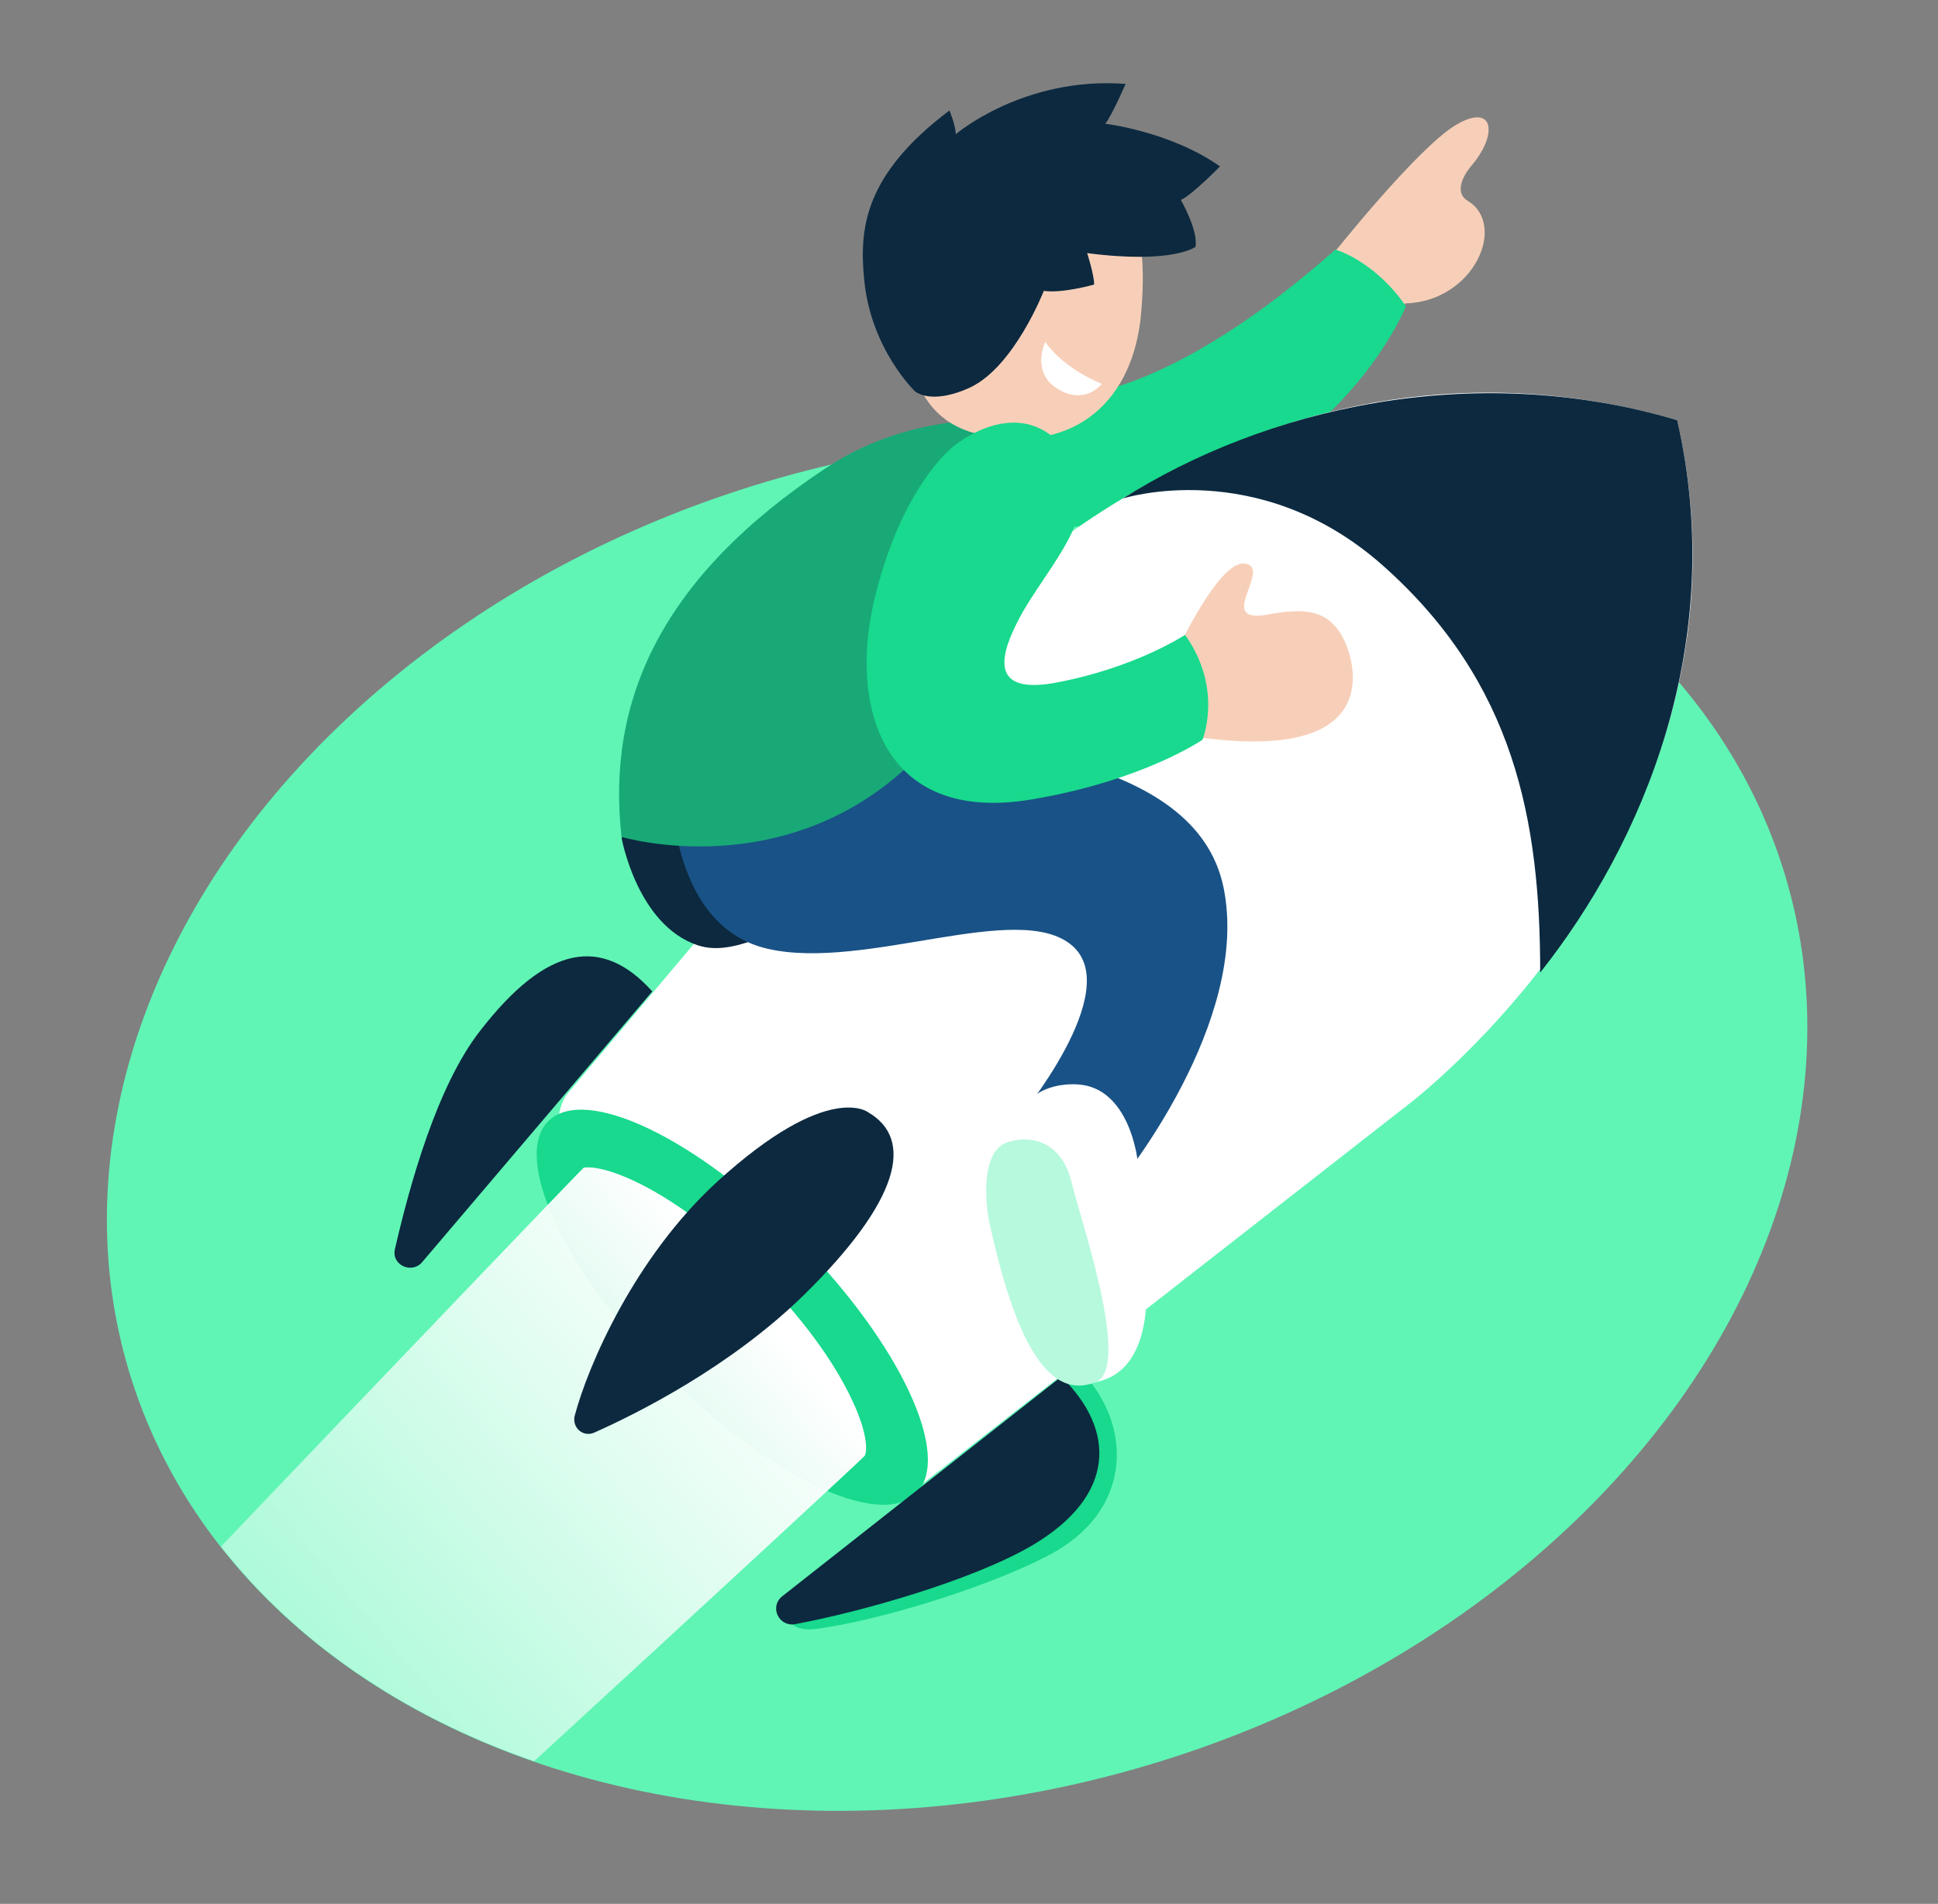 <?xml version="1.0" encoding="utf-8"?>
<!-- Generator: Adobe Illustrator 25.0.0, SVG Export Plug-In . SVG Version: 6.00 Build 0)  -->
<svg version="1.1" id="Layer_1" xmlns="http://www.w3.org/2000/svg" xmlns:xlink="http://www.w3.org/1999/xlink" x="0px" y="0px"
	 viewBox="0 0 277.2 272.3" style="enable-background:new 0 0 277.2 272.3;" xml:space="preserve">
<rect x="0" y="0" width="277.2" height="272.3" fill="#808080" stroke="none"/>
<style type="text/css">
	.st0{fill:#60F5B5;}
	.st1{fill:#F7CFB8;}
	.st2{fill:#18D98D;}
	.st3{fill:#FFFFFF;}
	.st4{fill:#0C293F;}
	.st5{fill:url(#SVGID_1_);}
	.st6{fill:#195286;}
	.st7{fill:#18A977;}
	.st8{fill:#B7F9DD;}
</style>
<g>
	<g>
		
			<ellipse transform="matrix(0.958 -0.285 0.285 0.958 -40.146 45.779)" class="st0" cx="137" cy="160.7" rx="123.7" ry="95.8"/>
	</g>
	<g>
		<path class="st1" d="M190.7,36.3c0,0,12-15.1,17.5-18.4c5.5-3.3,6.2,1.3,2.1,6c0,0-2.8,3.3-0.4,4.8c5.7,3.4,1,14.4-8.9,14.7
			C201,43.4,188.6,57.7,190.7,36.3z"/>
		<path class="st2" d="M144.8,56.4c0,0,15.5,6.5,46.2-20.7c0,0,5.5,1.5,10.1,8.1c0,0-14.5,36.4-64.6,31.5L144.8,56.4z"/>
		<g>
			<path class="st3" d="M239.9,60.1c13.4,58.9-38.5,97.9-38.5,97.9l-69.8,54.5c0,0-10.6,7.2-34.7-19.5s-15.8-36.5-15.8-36.5
				l57.5-68.1C138.6,88.5,180.3,42.7,239.9,60.1z"/>
			<path class="st4" d="M239.9,60.1c-29.6-8.8-59.2-1.5-79.3,11.2c0,0,19.3-6.2,37.1,9.5c19,16.8,22.6,36.7,22.6,58.3
				C234.9,120.7,247.2,92.1,239.9,60.1z"/>
		</g>
		
			<ellipse transform="matrix(0.712 -0.703 0.703 0.712 -101.124 127.428)" class="st2" cx="104.6" cy="186.9" rx="13.4" ry="37.4"/>
		<path class="st4" d="M88.9,119.8c0,0,2.2,12.5,10.9,15.4c6,2,13-4.1,19.1-4l-13.5-18.2L88.9,119.8z"/>
		<g>
			
				<linearGradient id="SVGID_1_" gradientUnits="userSpaceOnUse" x1="157.44" y1="-309.146" x2="17.657" y2="-220.477" gradientTransform="matrix(0.99 -0.14 0.14 0.99 -3.696 513.082)">
				<stop  offset="8.478876e-03" style="stop-color:#FFFFFF"/>
				<stop  offset="0.973" style="stop-color:#FBFFFD;stop-opacity:0"/>
			</linearGradient>
			<path class="st5" d="M121.9,200.3c-2.6-5.6-7.3-12-13.2-17.9c-11.3-11.5-21.6-15.9-25.2-15.4c-0.1,0-24.8,25.8-51.9,54.2
				c10.9,13.9,26.5,24.4,44.8,30.7c25.6-23.5,47.2-43.5,47.2-43.6C123.9,208.2,124.5,205.8,121.9,200.3z"/>
		</g>
		<path class="st4" d="M124.2,159.1c0,0-5.7-4.6-21.6,9.9c-11.8,10.8-18.5,26.3-20.4,33.5c-0.4,1.7,1.2,3.1,2.8,2.4
			c6.3-2.8,19.4-9.4,29.8-19.5C128.9,171.6,130.7,162.9,124.2,159.1z"/>
		<path class="st2" d="M154.4,195.9l-4.7,3l-36.1,30.8c-1.8,1.4-0.6,3.7,2.9,3.3c8.9-1.1,24.5-5.9,33.2-10.4
			C162.5,216.1,161.9,203.3,154.4,195.9z"/>
		<path class="st4" d="M151.8,196.9l-39.9,31.4c-1.9,1.5-0.5,4.4,1.8,4c9.2-1.7,25.3-6.2,34-11.3
			C159.8,213.8,159.5,204.4,151.8,196.9z"/>
		<path class="st4" d="M93.3,141.8l-32.9,38.7c-1.5,1.8-4.5,0.4-3.9-1.9c2.1-9.1,6-23.3,12.2-31.2C78.3,135,86.2,133.9,93.3,141.8z"
			/>
		<path class="st6" d="M96.1,113.1c0,0-0.2,19.4,13.7,22.6s35.8-7,43.5-0.5c7.7,6.5-7.7,24.9-7.7,24.9s3.8,7.3,14.5,9.1
			c0,0,18.9-23,14.9-42.3s-35.4-20.3-50.9-23L96.1,113.1z"/>
		<path class="st7" d="M147.1,60.3c0,0-15.4-2.4-28.9,6.6c-23.6,15.6-31.5,33.3-29.3,52.8c0,0,24,7.2,42.4-11.5l10.4-34.2
			L147.1,60.3z"/>
		<path class="st1" d="M168.3,93.2c0,0,6-13,9.7-12.6c4.2,0.5-4.4,8.7,3.3,7.3c5.4-1,9.3-0.9,11.4,4.7c1.4,3.8,3.8,16.2-20.9,12.9
			C171.8,105.5,166.6,103.1,168.3,93.2z"/>
		<path class="st1" d="M163.2,45c-1.1,11.9-9,20-22.8,17.2c-11-2.3-11.1-13.2-13.2-28.5c-1.6-11.9,13.6-15.3,24-13.1
			C161.6,22.9,164.4,32.2,163.2,45z"/>
		<path class="st4" d="M130.9,56c0,0-6.4-6.1-7.3-16.1c-0.7-7.2,0-14.9,12.2-24.1c0,0,0.9,2.1,0.9,3.4c0,0,9.7-8.3,24.3-7.2
			c0,0-1.9,4.4-2.9,5.7c0,0,9.3,1.1,16.4,6.1c0,0-4,4.1-5.6,4.8c0,0,2.5,4.3,2.1,6.7c0,0-3.2,2.5-15.5,0.9c0,0,1,3.1,1,4.5
			c0,0-4.6,1.3-7.2,0.9c0,0-4.2,10.8-10.5,13.8C136.7,56.4,133.1,57.5,130.9,56z"/>
		<path class="st3" d="M157.6,54.9c0,0-5.3-2-8.1-6c0,0-1.9,4,1.3,6.4C155,58.3,157.6,54.9,157.6,54.9z"/>
		<path class="st2" d="M136.3,63.9c0,0-7.2,5.5-11.1,21.3c-3.9,15.5,0.8,32.9,22.6,29.1c15.8-2.7,24.2-8.5,24.2-8.5s3-7.3-2.5-15
			c0,0-7.2,4.8-18.8,6.9c-9.8,1.7-7.1-4.9-5.2-8.7c4.2-8.4,14.8-17.4,5.8-25.9C144.7,56.7,136.3,63.9,136.3,63.9z"/>
		<path class="st3" d="M141.6,165.7c0,0,2.4-4.4,5.2-7.9c0,0,2.1-3,7.4-2.7c7.4,0.5,8.5,10.8,8.5,10.8s1.1,13.4,1.1,14.7
			s2.1,15.4-7.2,17.1L141.6,165.7z"/>
		<path class="st8" d="M141.4,174.3c0,0-1.8-9.7,2.9-11c4.7-1.3,8,1.4,9,5.9c1,4.5,8.7,26.4,3.4,28.5
			C151.5,199.7,146,196,141.4,174.3z"/>
	</g>
</g>
</svg>
